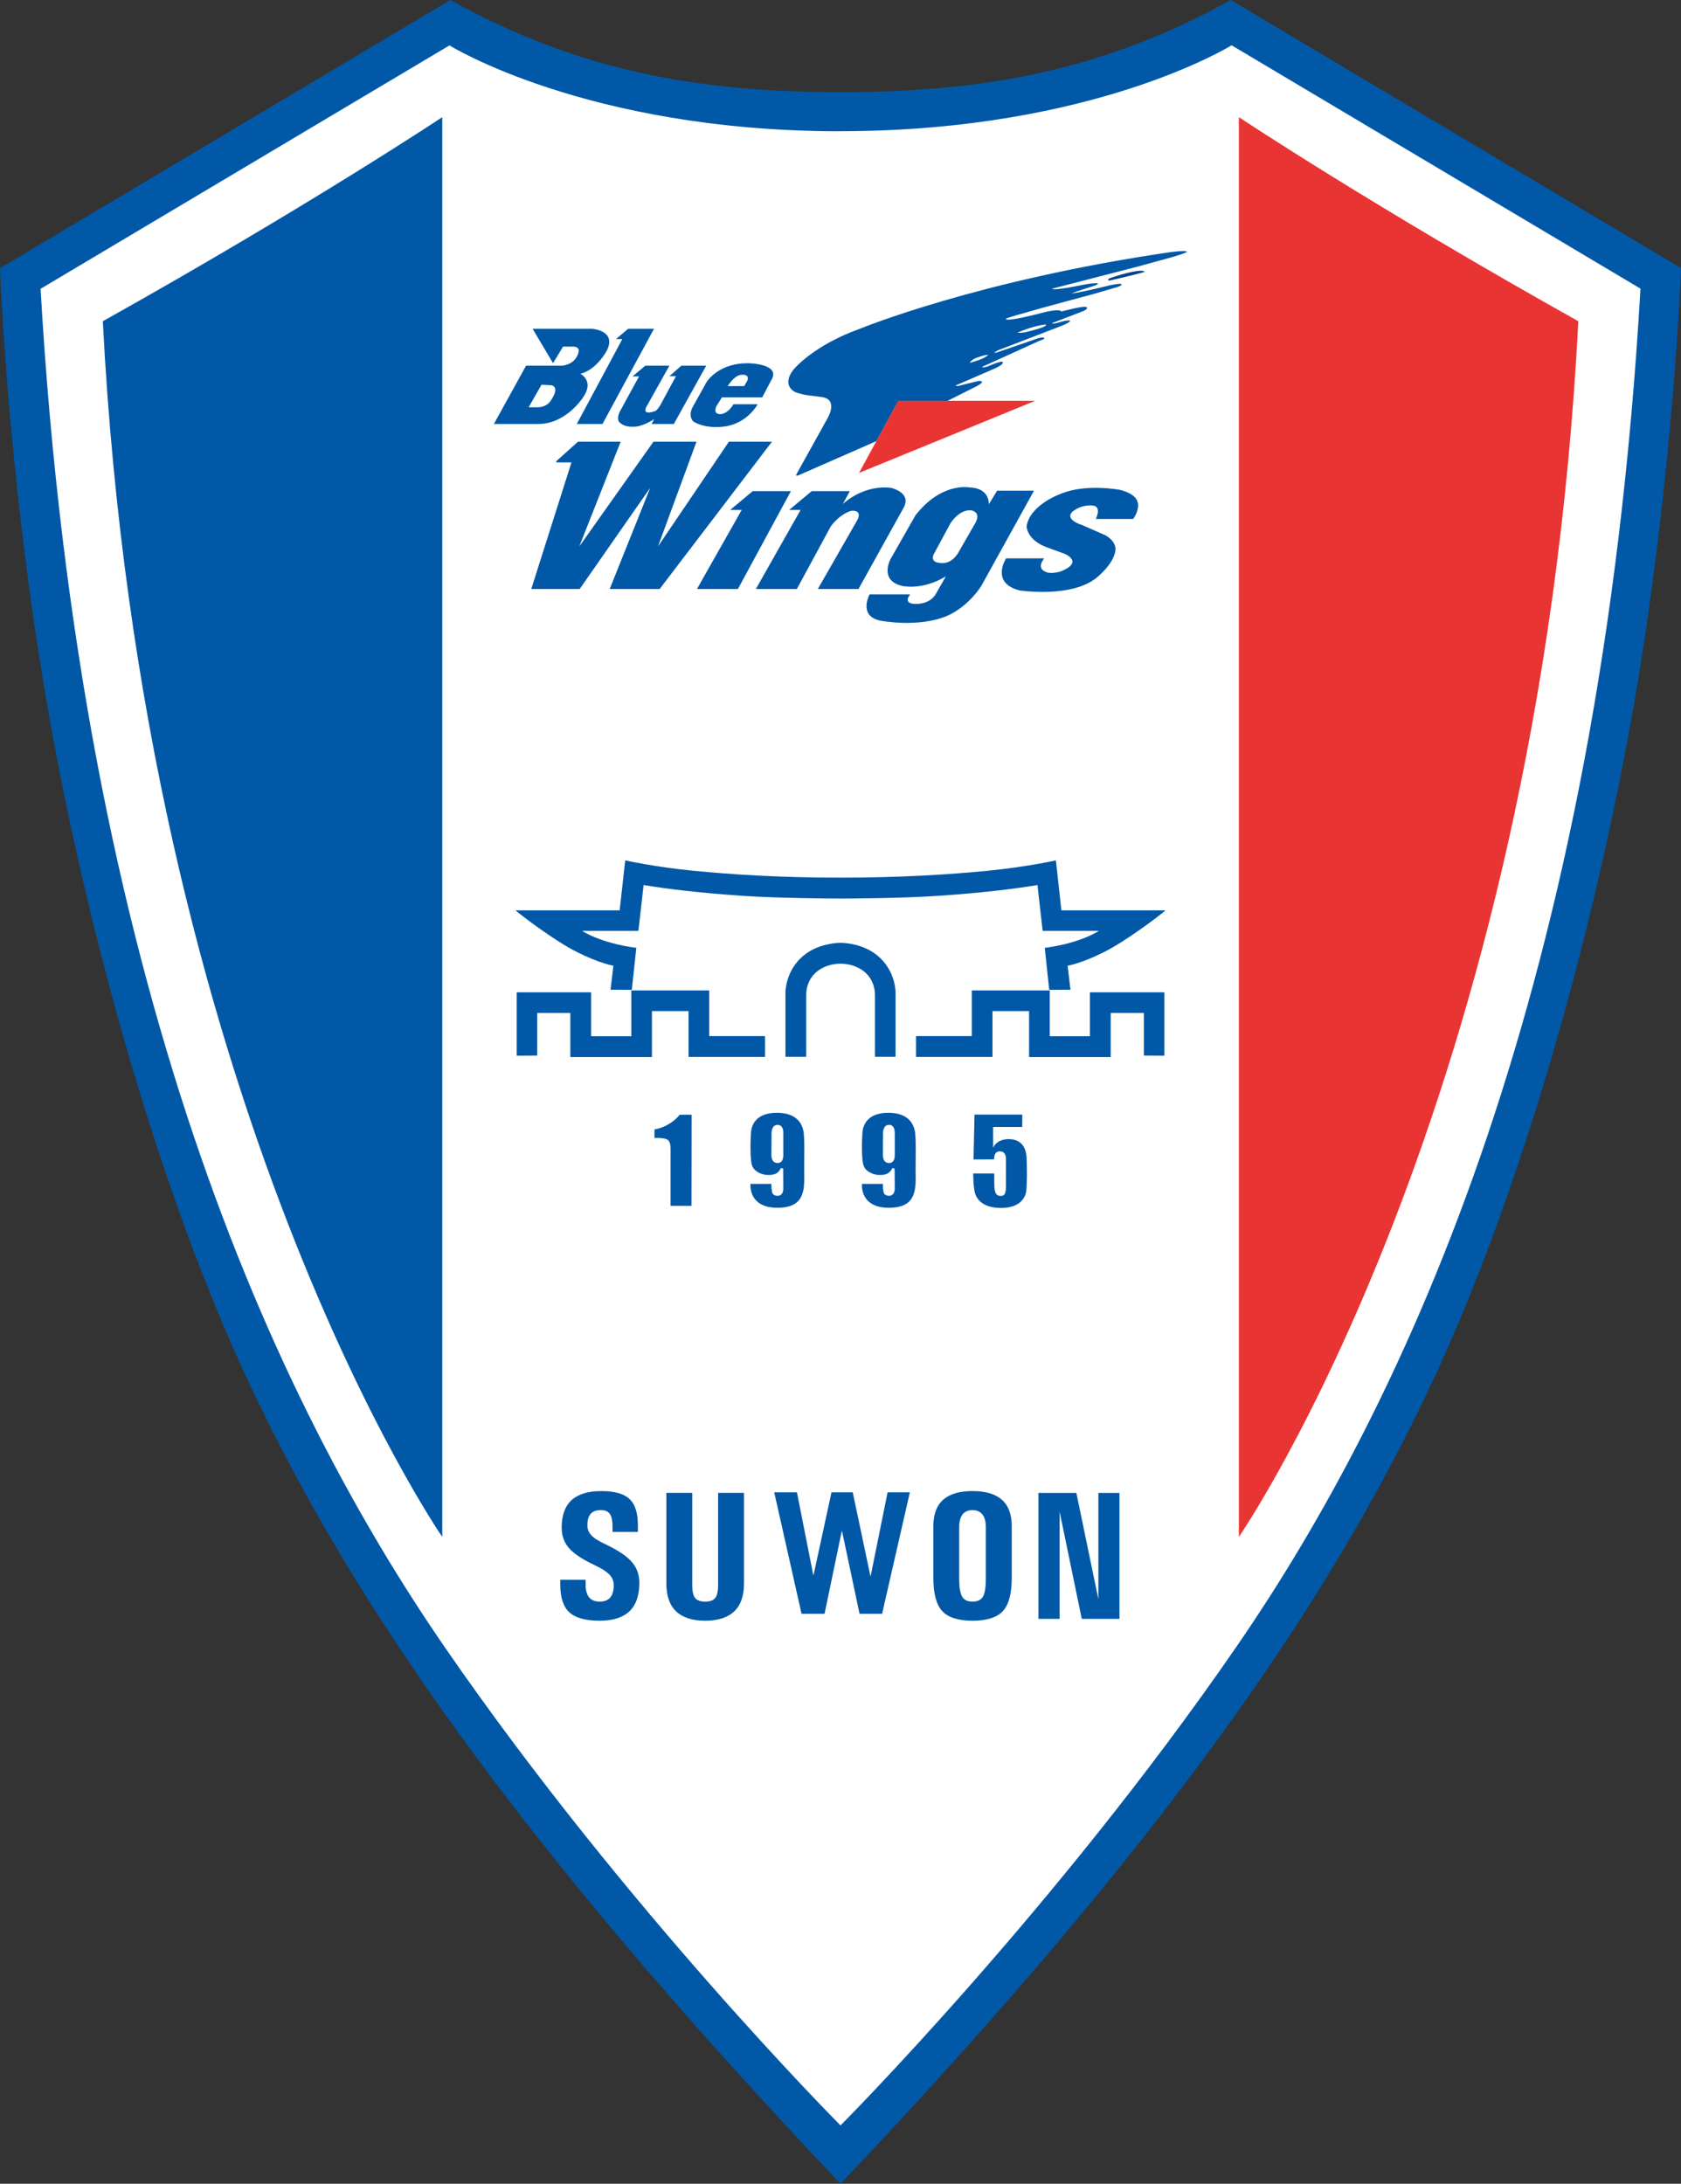 <?xml version="1.0" encoding="utf-8"?>
<!-- Generator: Adobe Illustrator 13.0.0, SVG Export Plug-In . SVG Version: 6.00 Build 14948)  -->
<!DOCTYPE svg PUBLIC "-//W3C//DTD SVG 1.1//EN" "http://www.w3.org/Graphics/SVG/1.1/DTD/svg11.dtd">
<svg version="1.1" id="Layer_1" xmlns="http://www.w3.org/2000/svg" xmlns:xlink="http://www.w3.org/1999/xlink" x="0px" y="0px"
	 width="277.45" height="360.425" viewBox="0 0 368.421 478.602" enable-background="new 0 0 368.421 478.602"
	 xml:space="preserve">
<rect x="0" y="0" width="368.421" height="478.602" fill="#333333" stroke="none"/>
<path fill="#0058A7" d="M184.298,478.52c72.582-76.495,107.174-128.409,128.666-173.654
	c21.521-45.253,37.729-105.953,45.836-154.563c8.088-48.607,9.621-91.556,9.621-91.556L269.75,0
	c-28.6,15.883-55.146,20.145-85.146,20.192h-0.709C153.865,20.145,127.336,15.91,98.701,0L0,58.779c0,0,1.523,42.915,9.628,91.522
	c8.097,48.61,24.268,109.31,45.793,154.563c21.498,45.244,56.135,97.16,128.711,173.646l0.072,0.092L184.298,478.52z"/>
<path fill="#FFFFFF" d="M270.902,361.024c37.357-54.205,79.881-145.134,88.637-297.764L269.925,9.925
	c0,0-30.059,18.738-85.367,18.827l-1.143,0.016C128.405,28.588,98.51,9.95,98.51,9.95L8.892,63.297
	c8.78,152.622,51.303,243.563,88.629,297.767c39.627,57.513,86.695,104.75,86.695,104.75S231.164,418.72,270.902,361.024z"/>
<path fill="#0058A7" d="M96.931,25.676v311.158c0,0-65.621-94.91-74.395-266.435C67.467,45.267,96.931,25.676,96.931,25.676z"/>
<path fill="#E83534" d="M271.517,25.676v311.158c0,0,65.635-94.91,74.4-266.435C300.986,45.267,271.517,25.676,271.517,25.676z"/>
<g>
	<g>
		<polygon fill="#0058A7" points="113.243,231.371 113.243,217.479 129.554,217.479 129.554,227.103 138.364,227.103 
			138.364,217.061 155.434,217.061 155.434,227.074 167.666,227.074 167.666,231.644 150.916,231.644 150.916,221.589 
			142.88,221.589 142.88,231.671 124.999,231.671 124.999,222.007 117.731,222.007 117.731,231.334 		"/>
		<polygon fill="#0058A7" points="255.187,231.371 255.187,217.479 238.869,217.479 238.869,227.103 230.08,227.103 230.08,217.061 
			212.992,217.061 212.992,227.074 200.765,227.074 200.765,231.644 217.521,231.644 217.521,221.589 225.542,221.589 
			225.542,231.671 243.429,231.671 243.429,222.007 250.701,222.007 250.701,231.334 		"/>
		<path fill="#0058A7" d="M184.396,211.208c3.523,0.064,7.367,2.206,7.367,7.001c0,4.451,0,13.403,0,13.403h4.516
			c0,0,0-13.267,0-14.099c0-0.839-0.299-4.976-3.85-7.984c-3.121-2.658-7.127-2.867-8.033-2.895h-0.357
			c-0.891,0.028-4.914,0.237-8.051,2.895c-3.533,3.009-3.843,7.146-3.843,7.984c0,0.832,0,14.099,0,14.099h4.536
			c0,0,0-8.952,0-13.403c0-4.795,3.836-6.937,7.355-7.001H184.396z"/>
		<path fill="#0058A7" d="M184.369,196.929c1.404,0,12.961-0.031,21.379-0.603c8.979-0.61,16.221-1.459,21.633-2.357l1.133,10.043
			h12.328c0,0-3.879,2.667-11.865,3.724l0.977,9.203l4.66-0.033l-0.627-5.254c0,0,3.014-0.494,8-3.007
			c4.973-2.501,12.143-7.981,13.467-9.128h-22.83l-1.207-10.958c0,0-6.404,1.449-14.924,2.277
			c-8.477,0.835-19.324,1.513-32.012,1.513h-0.574c-12.658,0-23.521-0.678-31.97-1.513c-8.521-0.828-14.908-2.277-14.908-2.277
			l-1.221,10.958h-22.831c1.328,1.147,8.484,6.627,13.46,9.128c4.983,2.514,8.001,3.007,8.001,3.007l-0.632,5.254l4.665,0.033
			l0.989-9.203c-7.99-1.057-11.88-3.724-11.88-3.724h12.333l1.148-10.043c5.404,0.898,12.632,1.747,21.609,2.357
			c8.104,0.544,19.082,0.594,21.186,0.603H184.369z"/>
	</g>
	<g>
		<path fill="#0058A7" d="M151.582,244.303h-2.611c0,0-1.807,2.531-5.532,3.238v1.871c0,0,2.479-0.156,3.075,0.543
			c0.572,0.709,0.455,1.934,0.455,2.896c0,0.952,0,11.433,0,11.433h4.586L151.582,244.303z"/>
		<path fill="#0058A7" d="M176.164,248.458c-0.188-1.997-1.383-4.573-5.896-4.573c-4.532,0-5.563,2.6-5.686,4.396
			c-0.119,1.776-0.219,5.921,0.262,7.21c0.504,1.307,2.129,2.029,3.572,2.029c1.45,0,2.215-0.432,2.738-1.53l0.491,0.114
			c0,0,0.03,2.526,0.03,4.314c0,1.779-1.262,1.662-1.262,1.662s-0.855,0-1.115-0.563c-0.239-0.555-0.239-1.599-0.239-2.05h-4.579
			c0,0-0.577,5.234,5.904,5.234c6.486,0,5.869-4.604,5.869-8.375C176.255,252.551,176.347,250.459,176.164,248.458z
			 M171.677,253.158c0,0.898-0.276,1.734-1.262,1.734c-0.979,0-1.355-0.809-1.355-1.797c0-0.979,0.035-4.701,0.035-4.701
			s-0.068-1.874,1.32-1.874c1.021,0,1.262,0.926,1.262,1.837V253.158z"/>
		<path fill="#0058A7" d="M200.587,248.458c-0.195-1.997-1.387-4.573-5.896-4.573c-4.516,0-5.559,2.6-5.682,4.396
			c-0.131,1.776-0.223,5.921,0.277,7.21c0.479,1.307,2.119,2.029,3.557,2.029c1.447,0,2.219-0.432,2.74-1.53l0.479,0.114
			c0,0,0.043,2.526,0.043,4.314c0,1.779-1.268,1.662-1.268,1.662s-0.854,0-1.102-0.563c-0.24-0.555-0.24-1.599-0.24-2.05h-4.582
			c0,0-0.582,5.234,5.9,5.234c6.48,0,5.857-4.604,5.857-8.375C200.673,252.551,200.769,250.459,200.587,248.458z M196.105,253.158
			c0,0.898-0.27,1.734-1.266,1.734c-0.988,0-1.342-0.809-1.342-1.797c0-0.979,0.031-4.701,0.031-4.701s-0.064-1.874,1.311-1.874
			c1.012,0,1.266,0.926,1.266,1.837V253.158z"/>
		<path fill="#0058A7" d="M224.062,244.275H213.58l-0.215,9.836l4.527-0.027c0,0-0.164-1.752,1.223-1.752s1.361,1.381,1.361,1.779
			c0,0.408,0,3.539,0,5.536c0,1.991-0.252,2.458-1.209,2.458c-0.947,0-1.352-0.707-1.352-2.703c0-2.006-0.023-2.215-0.023-2.215
			h-4.59c0,0-0.02,2.759,0.379,4.256c0.4,1.523,1.875,3.298,5.74,3.298c3.879,0,5.318-2.028,5.514-3.838
			c0.172-1.813,0.148-5.091,0.055-7.218c-0.1-2.115-1.121-4.033-3.91-4.033c-2.791,0-3.432,1.936-3.432,1.936v-4.6h6.379
			L224.062,244.275z"/>
	</g>
</g>
<g>
	<path fill="#03428C" d="M243.15,61.497c0,0,6.059-1.37,7.768-1.933c-0.152-0.168-0.775-0.231-0.775-0.231
		c-2.742,0.088-6.99,1.681-6.99,1.681C242.511,61.368,243.15,61.497,243.15,61.497z"/>
	<path fill="#0058A7" d="M129.794,72.066h-13.059l4.471,7.527l2.2-3.628h2.159c2.346,0,0.73,2.405,0.73,2.405
		c-0.912,1.551-2.966,1.767-2.966,1.767h-8.031l-7.048,12.781h9.738c6.08,0,9.754-5.764,9.754-5.764
		c2.624-3.68-0.54-5.225-0.54-5.225c3.739-0.971,5.867-5.229,5.867-5.229C135.09,72.408,129.794,72.066,129.794,72.066z
		 M120.575,87.996c-1.034,1.377-2.8,1.259-2.8,1.259h-1.91l2.818-4.932l2.231,0.114C122.867,85.02,120.575,87.996,120.575,87.996z"
		/>
	<polygon fill="#0058A7" points="137.652,72.066 143.328,72.066 132.046,92.919 126.419,92.919 136.396,74.308 135.014,74.308 	"/>
	<path fill="#0058A7" d="M140.067,82.488h-1.434l2.804-2.35h5.271l-4.869,8.716c0,0-1.661,2.453,1.838,1.202
		c0,0,0.396-0.217,1.012-1.202l3.458-6.411h-1.438l2.623-2.305h5.453l-7.104,12.781h-4.875l0.58-1.068c0,0-2.75,1.831-4.704,1.663
		c0,0-1.873,0.168-2.981-1.033c0,0-0.611-0.693,0.119-2.234L140.067,82.488z"/>
	<path fill="#0058A7" d="M164.544,79.634c-7.057-0.338-9.694,4.117-9.694,4.117l-2.968,5.338c-1.198,2.113,0.054,3.276,0.054,3.276
		c2.348,1.439,5.276,1.212,5.276,1.212c6.234,0.047,8.838-4.981,8.838-4.981h-5.293c-1.375,2.268-2.873,2.168-2.873,2.168
		c-1.773,0-0.867-1.738-0.867-1.738l1.208-1.944h8.833l2.173-4.127C170.744,79.859,164.544,79.634,164.544,79.634z M163.733,83.547
		l-0.63,1.068h-3.612c1.675-2.57,2.935-2.461,2.935-2.461C164.591,81.93,163.733,83.547,163.733,83.547z"/>
	<polygon fill="#0058A7" points="125.247,101.337 121.928,101.337 121.928,101.07 126.687,96.798 136.032,96.798 126.957,119.769 
		143.22,96.798 152.649,96.798 144.205,119.769 159.757,96.798 169.191,96.798 144.575,129.089 133.625,129.089 142.507,106.907 
		127.044,129.089 116.437,129.089 	"/>
	<polygon fill="#0058A7" points="162.557,111.763 160.026,111.763 164.968,107.642 173.337,107.642 161.728,129.089 152.75,129.089 
			"/>
	<path fill="#0058A7" d="M195.244,106.907c-5.459-0.615-9.471,2.593-10.514,3.543l1.523-2.809H177.9l-4.945,4.121h2.51
		l-9.803,17.327h8.98l7.455-13.759c2.27-2.962,4.537-3.386,4.537-3.386c2.424-0.181,1.344,1.891,1.344,1.891l-8.734,15.254h8.906
		l9.98-17.974C199.74,107.892,195.244,106.907,195.244,106.907z"/>
	<path fill="#0058A7" d="M218.533,107.544l-1.813,2.97c0,0,0.279-3.528-4.191-3.682c0,0-6.152-1.276-11.896,6.121l-5.469,9.6
		c0,0-2.512,4.587,2.434,5.828c0,0,4.313,1.162,9.711-2.06l-2.162,3.771c0,0-0.91,2.055-3.969,2.255c0,0-3.58,0.356-1.701-2.075
		h-8.896c0,0-2.6,4.764,2.436,5.766c0,0,8.361,1.622,14.637-1.1c0,0,4.131-1.606,7.369-6.447l11.598-20.947H218.533z
		 M213.855,114.453l-3.773,6.572c0,0-1.412,2.856-4.221,2.328c0,0-2.246-0.093-1.076-2.149l3.498-6.475c0,0,1.885-3.146,4.58-2.874
		C212.861,111.855,215.021,112.123,213.855,114.453z"/>
	<path fill="#0058A7" d="M248.365,113.738c0,0,1.119-1.497,1.074-3.095h-0.014c-0.004-0.192-0.021-0.355-0.063-0.528
		c-0.004-0.013-0.023-0.018-0.023-0.029c-0.402-1.605-2.441-2.353-3.896-2.733c-2.689-0.445-8.721-1.071-13.512,1.098
		c0,0-6.299,2.405-6.932,6.911c0,0,0,3.044,4.662,4.675l3.707,1.353c0,0,4.293,1.772-0.898,3.85c0,0-1.547,0.487-2.74,0.265v0.016
		c-0.051,0-0.076-0.02-0.131-0.029c-0.055-0.014-0.082-0.045-0.146-0.052c-2.336-0.771-0.957-2.618-0.594-3.069h-8.348
		c0,0-3.512,5.313,2.883,7.016c0,0,11.5,1.8,17.057-2.867c0,0,4.34-3.491,3.998-6.592c-0.244-1.259-1.33-2.139-2.211-2.63
		l-5.01-2.202c0,0-4.035-1.165-2.168-2.97c0,0,1.074-0.905,2.449-1.187c0.5-0.106,1.326-0.265,2.033-0.129
		c0.078,0,0.178,0.038,0.264,0.048h0.014c0.686,0.179,1.223,0.871,0.363,2.883h8.182V113.738z"/>
	<path fill="#0058A7" d="M260.162,55.188c-0.16-0.399-3.652,0.073-3.652,0.073c-42.129,6.152-67.74,16.674-67.74,16.674
		c-10.9,3.866-15.014,9.256-15.014,9.256c-2.474,3.414,0.494,4.718,0.494,4.718c0.834,0.372,2.324,0.654,2.324,0.654l3.568,0.465
		c3.621,0.511,1.324,4.464,1.324,4.464l-6.91,12.446c-0.338,0.624,0.672,0.131,0.672,0.131l16.857-7.398l4.795-8.777l10.59,0.057
		l6.637-3.335c0.846-0.433,1.121-0.816,1.121-0.816c0-0.447-0.889-0.286-0.889-0.286l-3.463,0.858
		c-1.379,0.439-1.424,0.11-1.424,0.11l8.57-3.722c2.271-1.026,1.715-1.429,1.715-1.429c-0.26-0.339-3.043,0.889-3.043,0.889
		c-1.35,0.516-1.447,0.184-1.447,0.184l12.25-5.57c1.66-0.642,1.396-0.603,1.396-0.603c0-0.545-1.441-0.072-1.441-0.072
		l-8.748,3.011c-1.67,0.534,0-0.386,0-0.386l13.938-5.363c2.102-0.869,1.883-1.102,1.883-1.102
		c-0.219-0.379-2.777,0.438-2.777,0.438c-1.393,0.376-1.115,0.041-1.115,0.041l6.457-2.496c1.455-0.494,1.107-0.939,1.107-0.939
		c-0.168-0.558-5.596,0.909-5.596,0.909c-0.174-0.622-2.904-0.02-2.904-0.02h-0.066c-10.195,2.683-9.131,1.581-9.131,1.581
		c0.723-0.426,11.861-3.453,18.922-5.326l5.316-1.549c1.232-0.365,1.061-0.647,1.061-0.647c-0.104-0.268-1.631,0.045-1.631,0.045
		l-0.758,0.134c-7.229,1.779-8.625,1.833-8.625,1.833c0.9-0.386,4.084-1.391,5.248-1.76c0.676-0.303,0.611-0.414,0.611-0.414
		c-0.063-0.215-2.008,0.046-2.008,0.046l-0.924,0.161c-3.406,0.706-5.201,0.965-6.16,1.003l-0.689,0.122l0.383-0.122
		c-0.637,0.02-0.699-0.078-0.699-0.078l18.762-4.846l7.906-2.17C260.384,55.291,260.162,55.188,260.162,55.188z M212.548,79.527
		c0,0,0.221-0.721,1.875-1.252c0,0,1.211-0.46,2.137-0.521C216.56,77.753,216.232,78.523,212.548,79.527z M229.222,71.132
		c0,0,0.758,0.358-3.271,1.373c-0.516,0.154-0.951,0.229-1.291,0.315c-0.084,0.014-0.111,0.029-0.158,0.048
		c0,0-0.146,0.022-0.355,0.022c-0.844,0.123-1.156,0.018-1.156,0.018c2.096-0.914,3.771-1.354,4.846-1.576
		C228.361,71.209,228.859,71.132,229.222,71.132z"/>
	<polygon fill="#E83534" points="196.876,87.84 188.271,103.647 226.89,87.84 	"/>
</g>
<g>
	<path fill="#0058A7" d="M134.25,335.749v-0.813c0.031-1.457-0.159-2.486-0.553-3.082c-0.382-0.612-1.071-0.896-2.056-0.896
		c-0.967,0-1.697,0.268-2.18,0.825c-0.488,0.541-0.729,1.375-0.729,2.495c0,0.844,0.276,1.57,0.853,2.183
		c0.57,0.627,1.555,1.252,2.972,1.915c2.794,1.328,4.764,2.628,5.876,3.895c1.119,1.261,1.688,2.816,1.688,4.654
		c0,2.749-0.717,4.817-2.161,6.211c-1.44,1.364-3.609,2.064-6.515,2.064c-3.144,0-5.376-0.631-6.691-1.86
		c-1.312-1.235-1.959-3.249-1.959-6.049v-0.249v-0.816h5.552v0.816c-0.035,1.333,0.217,2.323,0.731,2.995
		c0.517,0.647,1.289,0.979,2.363,0.979c1.021,0,1.782-0.285,2.305-0.895c0.504-0.596,0.763-1.497,0.763-2.689
		c0-0.918-0.322-1.688-0.936-2.324c-0.615-0.652-1.691-1.353-3.226-2.077c-2.686-1.253-4.564-2.515-5.631-3.729
		c-1.062-1.216-1.614-2.703-1.614-4.51c0-2.677,0.73-4.684,2.164-6.018c1.456-1.314,3.62-1.986,6.523-1.986
		c2.968,0,5.087,0.615,6.317,1.869c1.138,1.171,1.701,3.048,1.695,5.662l0.006,0.617v0.813H134.25z"/>
	<path fill="#0058A7" d="M163.058,347.033c0,2.726-0.715,4.764-2.129,6.116c-1.426,1.351-3.54,2.051-6.381,2.051
		c-2.836,0-4.959-0.7-6.373-2.051c-1.412-1.354-2.129-3.392-2.129-6.116v-19.841h2.84h2.826v20.17c0,1.35,0.211,2.312,0.623,2.851
		c0.414,0.536,1.162,0.804,2.213,0.804c1.063,0,1.803-0.268,2.207-0.804c0.42-0.539,0.633-1.501,0.633-2.851v-20.17h2.834h2.836
		V347.033z"/>
	<path fill="#0058A7" d="M206.492,353.08c-1.285-1.411-1.932-3.824-1.932-7.263v-11.35c0-2.563,0.709-4.486,2.141-5.767
		c1.424-1.275,3.568-1.914,6.438-1.914c2.863,0,5.016,0.639,6.451,1.914c1.436,1.278,2.152,3.204,2.152,5.767v11.35
		c0,3.438-0.643,5.852-1.939,7.263c-1.287,1.411-3.51,2.12-6.664,2.12C210.003,355.2,207.783,354.491,206.492,353.08z
		 M215.429,349.937c0.422-0.734,0.635-2.023,0.635-3.893v-11.338c0-1.227-0.254-2.156-0.748-2.795
		c-0.494-0.622-1.229-0.953-2.178-0.953c-0.967,0-1.688,0.331-2.178,0.953c-0.49,0.639-0.734,1.568-0.734,2.795v11.338
		c0,1.868,0.221,3.157,0.645,3.893c0.426,0.727,1.188,1.08,2.268,1.08C214.236,351.017,214.998,350.662,215.429,349.937z"/>
	<path fill="#0058A7" d="M232.23,354.792h-2.301h-2.336v-27.6h4.156h4.156l4.822,23.287v-23.287h2.305h2.314v27.6h-4.117h-4.141
		l-4.859-23.503V354.792L232.23,354.792z"/>
</g>
<g>
	<path fill="#0058A7" d="M193.326,353.683h-4.943l-3.834-18.121h-0.063l-3.771,18.121h-5.041l-5.99-26.623h4.977l3.582,18.121h0.064
		l3.928-18.121h4.658l3.867,18.346h0.064l3.707-18.346h4.881L193.326,353.683z"/>
</g>
</svg>
